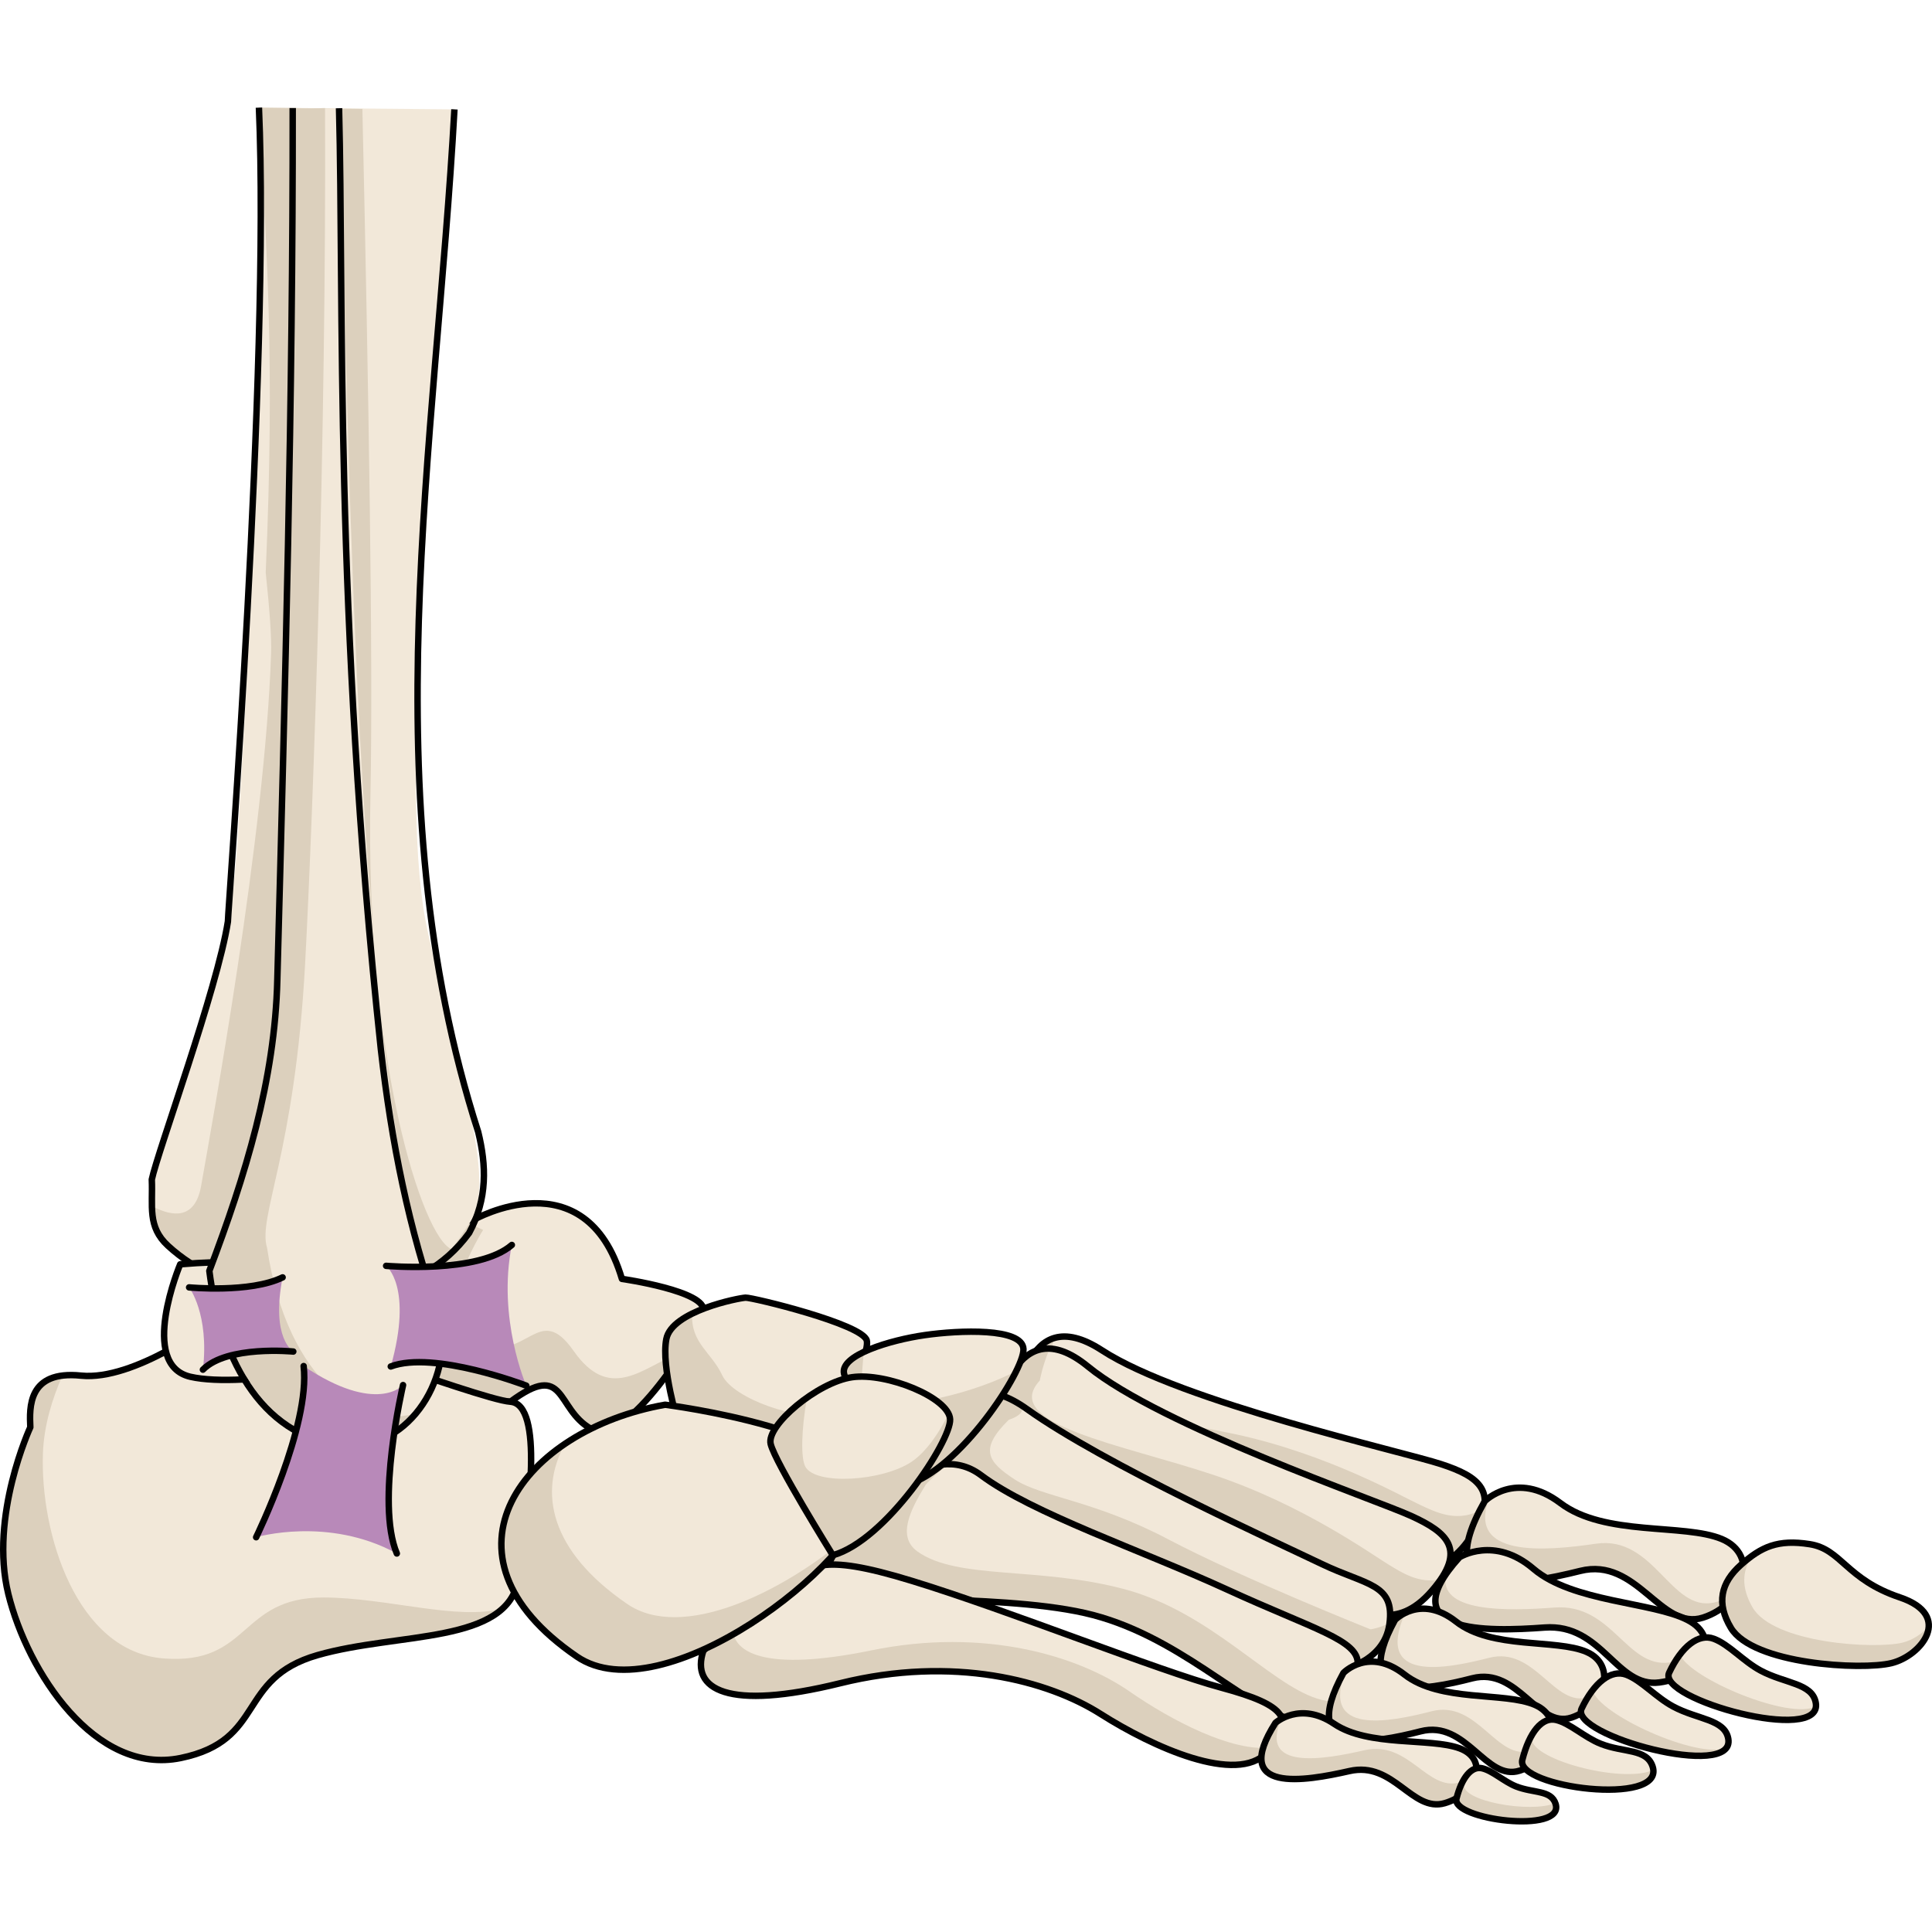<?xml version="1.0" encoding="utf-8"?>
<!-- Created by: Science Figures, www.sciencefigures.org, Generator: Science Figures Editor -->
<!DOCTYPE svg PUBLIC "-//W3C//DTD SVG 1.1//EN" "http://www.w3.org/Graphics/SVG/1.1/DTD/svg11.dtd">
<svg version="1.1" id="Layer_1" xmlns="http://www.w3.org/2000/svg" xmlns:xlink="http://www.w3.org/1999/xlink" 
	 width="800px" height="800px" viewBox="0 0 299.522 266.192" enable-background="new 0 0 299.522 266.192"
	 xml:space="preserve">
<g>
	<g>
		<g>
			<g>
				<path fill="#F2E8D9" d="M157.693,201.915c0,0,0.811-17.271,13.139-9.245c12.324,8.039,46.731,15.722,52.583,17.653
					c5.848,1.918,9.297,4.266,4.539,11.362c-4.746,7.096-10.063,4.239-13.009,2.864c-2.946-1.364-14.357-7.897-28.829-11.001
					C171.639,210.455,152.303,209.442,157.693,201.915z"/>
				<path fill="#DCD0BD" d="M157.693,201.915c0,0,0.45-9.447,5.683-11.11c-0.383,1.804-0.45,3.195-0.45,3.195
					c-5.393,7.54,13.951,8.546,28.422,11.644c14.478,3.099,25.88,9.64,28.82,11.001c2.32,1.074,6.101,3.057,9.92,0.41
					c-0.226,1.273-0.896,2.788-2.134,4.631c-4.746,7.096-10.063,4.239-13.009,2.864c-2.946-1.364-14.357-7.897-28.829-11.001
					C171.639,210.455,152.303,209.442,157.693,201.915z"/>
				<path fill="none" stroke="#000000" stroke-linecap="round" stroke-linejoin="round" stroke-miterlimit="10" d="M157.693,201.915
					c0,0,0.811-17.271,13.139-9.245c12.324,8.039,46.731,15.722,52.583,17.653c5.848,1.918,9.297,4.266,4.539,11.362
					c-4.746,7.096-10.063,4.239-13.009,2.864c-2.946-1.364-14.357-7.897-28.829-11.001
					C171.639,210.455,152.303,209.442,157.693,201.915z"/>
				<path fill="#F2E8D9" d="M154.561,202.729c0,0,2.804-16.786,14.098-7.546c11.294,9.244,44.547,20.631,50.133,23.18
					c5.585,2.558,8.725,5.214,3.177,11.61c-5.546,6.401-10.484,3.015-13.241,1.345c-2.77-1.675-13.329-9.349-27.323-14.005
					C167.402,212.646,148.327,209.487,154.561,202.729z"/>
				<path fill="#DCD0BD" d="M154.561,202.729c0,0,1.784-10.601,8.186-10.306c-1.122,2.51-1.545,4.941-1.545,4.941
					c-6.226,6.762,12.851,9.932,26.848,14.603c14.006,4.654,24.558,12.325,27.33,13.995c1.846,1.114,4.665,2.992,7.988,2.199
					c-0.384,0.576-0.839,1.167-1.399,1.812c-5.546,6.401-10.484,3.015-13.241,1.345c-2.77-1.675-13.329-9.349-27.323-14.005
					C167.402,212.646,148.327,209.487,154.561,202.729z"/>
				<path fill="none" stroke="#000000" stroke-linecap="round" stroke-linejoin="round" stroke-miterlimit="10" d="M154.561,202.729
					c0,0,2.804-16.786,14.098-7.546c11.294,9.244,44.547,20.631,50.133,23.18c5.585,2.558,8.725,5.214,3.177,11.61
					c-5.546,6.401-10.484,3.015-13.241,1.345c-2.77-1.675-13.329-9.349-27.323-14.005
					C167.402,212.646,148.327,209.487,154.561,202.729z"/>
				<path fill="#F2E8D9" d="M145.805,208.869c0,0,1.517-15.594,13.446-7.054c11.922,8.522,38.689,20.63,45.638,23.976
					c6.953,3.345,11.379,3.022,10.521,9.309c-0.86,6.279-8.185,7.278-8.185,7.278s-21.878-8.161-34.384-14.359
					c-12.495-6.208-21.467-6.684-26.063-9.51C142.177,215.682,140.619,213.693,145.805,208.869z"/>
				<path fill="#DCD0BD" d="M145.805,208.869c0,0,1.326-13.557,11.184-8.461c3.604,1.793-0.586,3.033-0.586,3.033
					c-4.69,4.604-3.269,6.528,0.934,9.271c4.207,2.726,12.361,3.248,23.769,9.262c11.416,6.017,31.372,13.962,31.372,13.962
					s1.373-0.188,2.943-0.967c-0.005,0.045-0.004,0.084-0.01,0.131c-0.86,6.279-8.185,7.278-8.185,7.278
					s-21.878-8.161-34.384-14.359c-12.495-6.208-21.467-6.684-26.063-9.51C142.177,215.682,140.619,213.693,145.805,208.869z"/>
				<path fill="none" stroke="#000000" stroke-linecap="round" stroke-linejoin="round" stroke-miterlimit="10" d="M145.805,208.869
					c0,0,1.517-15.594,13.446-7.054c11.922,8.522,38.689,20.63,45.638,23.976c6.953,3.345,11.379,3.022,10.521,9.309
					c-0.86,6.279-8.185,7.278-8.185,7.278s-21.878-8.161-34.384-14.359c-12.495-6.208-21.467-6.684-26.063-9.51
					C142.177,215.682,140.619,213.693,145.805,208.869z"/>
				<path fill="#F2E8D9" d="M134.528,217.479c0,0,9.66-11.352,17.543-5.456c7.883,5.912,24.927,11.659,38.23,17.771
					c13.305,6.112,20.359,7.809,20.188,11.496c-0.17,3.681-1.726,11.042-9.779,8.818c-8.05-2.222-18.189-13.477-32.556-16.711
					c-14.36-3.221-38.198-1.051-39.549-4.965C127.25,224.523,132.004,221.801,134.528,217.479z"/>
				<path fill="#DCD0BD" d="M134.528,217.479c0,0,6.096-7.16,12.56-7.145c-2.142,1.576-3.548,3.141-3.548,3.141
					c-2.475,4.01-4.482,8.101-1.312,10.385c6.188,4.447,18.86,2.305,32.119,5.854c13.279,3.551,22.371,14.56,29.789,16.938
					c2.166,0.694,3.825,0.59,5.131,0.011c-1.272,2.682-3.749,4.773-8.557,3.445c-8.05-2.222-18.189-13.477-32.556-16.711
					c-14.36-3.221-38.198-1.051-39.549-4.965C127.25,224.523,132.004,221.801,134.528,217.479z"/>
				<path fill="none" stroke="#000000" stroke-linecap="round" stroke-linejoin="round" stroke-miterlimit="10" d="M134.528,217.479
					c0,0,9.66-11.352,17.543-5.456c7.883,5.912,24.927,11.659,38.23,17.771c13.305,6.112,20.359,7.809,20.188,11.496
					c-0.17,3.681-1.726,11.042-9.779,8.818c-8.05-2.222-18.189-13.477-32.556-16.711c-14.36-3.221-38.198-1.051-39.549-4.965
					C127.25,224.523,132.004,221.801,134.528,217.479z"/>
				<path fill="#F2E8D9" d="M109.042,239.269c0,0,7.571-7.893,12.259-10.368c4.692-2.472,5.08-5.087,20.164-0.454
					c15.079,4.627,37.967,13.864,47.976,16.559c10.017,2.703,11.634,4.979,6.976,10.017c-4.683,5.034-17.646-0.794-25.783-5.965
					c-8.129-5.171-22.837-9.116-40.369-4.77C112.733,248.619,107.045,245.24,109.042,239.269z"/>
				<path fill="#DCD0BD" d="M109.042,239.269c0,0,2.005-2.099,4.601-4.469c-0.774,4.993,5.231,7.723,21.389,4.406
					c17.688-3.631,32.223,0.897,40.138,6.395c6.397,4.44,15.929,9.435,21.928,8.64c-0.218,0.251-0.438,0.514-0.681,0.781
					c-4.683,5.034-17.646-0.794-25.783-5.965c-8.129-5.171-22.837-9.116-40.369-4.77
					C112.733,248.619,107.045,245.24,109.042,239.269z"/>
				<path fill="none" stroke="#000000" stroke-linecap="round" stroke-linejoin="round" stroke-miterlimit="10" d="M109.042,239.269
					c0,0,7.571-7.893,12.259-10.368c4.692-2.472,5.08-5.087,20.164-0.454c15.079,4.627,37.967,13.864,47.976,16.559
					c10.017,2.703,11.634,4.979,6.976,10.017c-4.683,5.034-17.646-0.794-25.783-5.965c-8.129-5.171-22.837-9.116-40.369-4.77
					C112.733,248.619,107.045,245.24,109.042,239.269z"/>
			</g>
			<path fill="#F2E8D9" d="M79.13,200.648c-10.076-0.372-15.38-2.024-17.401-5.273c-2.006-3.262-1.299-21.772,11.698-22.927
				c0,0,17.335-9.883,22.991,9.155c0,0,13.254,1.891,12.628,5.018c-0.628,3.124-11.922,21.329-17.429,18.225
				C86.098,201.736,87.828,194.21,79.13,200.648"/>
			<path fill="#DCD0BD" d="M61.729,195.375c-1.927-3.136-1.335-20.361,10.246-22.715l2.923,1.353c0,0-9.281,14.726-1.174,17.717
				c8.104,2.995,9.715-6.808,15.205,1.038c5.503,7.855,10.445,2.862,15.982,0.471c0.289-0.127,0.565-0.194,0.832-0.236
				c-3.929,6.169-10.373,13.956-14.126,11.844c-5.52-3.109-3.79-10.636-12.487-4.197C69.054,200.276,63.75,198.624,61.729,195.375z"
				/>
			<path fill="none" stroke="#000000" stroke-linecap="round" stroke-linejoin="round" stroke-miterlimit="10" d="M79.13,200.648
				c-10.076-0.372-15.38-2.024-17.401-5.273c-2.006-3.262-1.299-21.772,11.698-22.927c0,0,17.335-9.883,22.991,9.155
				c0,0,13.254,1.891,12.628,5.018c-0.628,3.124-11.922,21.329-17.429,18.225C86.098,201.736,87.828,194.21,79.13,200.648"/>
			<path fill="#F2E8D9" d="M32.896,188.342c0,0-12.074,9.116-20.335,8.26c-8.26-0.854-7.999,4.946-7.861,8.005
				c0,0-6.386,13.747-3.409,25.858c2.985,12.105,13.45,28.158,26.722,25.419c13.28-2.743,8.579-12.317,21.209-15.949
				c12.634-3.618,29.465-1.632,31.143-11.804c1.679-10.171,3.96-27.096-1.233-27.482C73.933,200.271,39.512,186.514,32.896,188.342z
				"/>
			<path fill="#DCD0BD" d="M4.7,204.606c-0.119-2.641-0.322-7.339,4.974-8.001c-1.589,3.609-2.858,7.737-3.018,12.007
				c-0.453,12.462,5.194,30.786,18.708,31.835c13.51,1.042,11.634-9.459,24.772-9.45c9.778,0.005,20.941,3.661,27.823,1.681
				c-5.415,5.078-18.468,4.313-28.738,7.257c-12.63,3.632-7.929,13.206-21.209,15.949c-13.271,2.739-23.736-13.313-26.722-25.419
				C-1.686,218.354,4.7,204.606,4.7,204.606z"/>
			<path fill="none" stroke="#000000" stroke-linecap="round" stroke-linejoin="round" stroke-miterlimit="10" d="M32.896,188.342
				c0,0-12.074,9.116-20.335,8.26c-8.26-0.854-7.999,4.946-7.861,8.005c0,0-6.386,13.747-3.409,25.858
				c2.985,12.105,13.45,28.158,26.722,25.419c13.28-2.743,8.579-12.317,21.209-15.949c12.634-3.618,29.465-1.632,31.143-11.804
				c1.679-10.171,3.96-27.096-1.233-27.482C73.933,200.271,39.512,186.514,32.896,188.342z"/>
			<path fill="#F2E8D9" d="M70.452,0.289l-30.31-0.268c1.346,25.561-0.773,71.3-3.303,113.395
				c-1.611,26.816-12.123,43.138-12.959,53.326c-0.819,10.194,2.389,10.911,8.792,14.026c17.838,7.441,33.47-0.317,33.47-0.317
				l1.788-1.021c0,0,0.982-0.532,4.969-6.621c3.966-6.103-1.086-20.516-6.568-44.986C61.738,107.271,66.67,61.257,70.452,0.289z"/>
			<path fill="#DCD0BD" d="M57.433,106.356c0.428-20.353-0.279-62.747-1.252-106.134L40.142,0.021
				c1.185,22.544,2.507,38.575,1.052,72.086c0.611,5.744,0.916,10.035,0.832,12.525c-0.929,28.351-9.185,73.003-10.836,82.499
				c-0.931,5.384-4.492,4.8-7.415,3.295c0.233,6.734,3.378,7.66,8.897,10.342c17.838,7.441,33.47-0.317,33.47-0.317l1.788-1.021
				c0,0,0.472-0.264,2.088-2.435C65.543,175.282,56.561,147.656,57.433,106.356z"/>
			<path fill="none" stroke="#000000" stroke-linejoin="round" stroke-miterlimit="10" d="M70.452,0.289
				c-2.873,52.165-13.099,106.264,3.688,158.544c1.259,5.144,1.48,10.329-1.409,15.648c-3.928,5.363-9.023,7.661-14.167,8.92
				c-11.366,1.526-23.857,1.021-32.511-6.922c-3.244-2.979-2.34-6.135-2.518-10.284c0.859-4.193,10.166-29.532,11.798-39.994
				c-0.045-1.037,6.542-86.146,4.81-126.18"/>
			<path fill="#F2E8D9" d="M27.935,179.343c0,0-6.56,15.558,1.586,17.438c8.154,1.88,29.992-2.086,29.521-5.339
				C58.57,188.212,56.098,176.903,27.935,179.343z"/>
			<path fill="none" stroke="#000000" stroke-linecap="round" stroke-linejoin="round" stroke-miterlimit="10" d="M27.935,179.343
				c0,0-6.56,15.558,1.586,17.438c8.154,1.88,29.992-2.086,29.521-5.339C58.57,188.212,56.098,176.903,27.935,179.343z"/>
			<path fill="#F2E8D9" d="M52.757,6.287c-0.055-1.922-0.118-3.87-0.194-6.174l-7.174,0.119
				c0.373,51.539-1.627,112.598-2.971,137.499c-1.579,29.44-11.243,38.214-9.746,43.037c5.723,38.076,44.456,32.907,33.47-0.317
				C55.165,147.231,54.075,51.256,52.757,6.287z"/>
			<path fill="#DCD0BD" d="M41.404,176.788c-1.496-4.817,4.312-14.567,5.898-44.016c1.292-24.132,3.313-82.195,3.09-132.69
				l-5.003,0.15c0.373,51.539-1.627,112.598-2.971,137.499c-1.579,29.44-11.243,38.214-9.746,43.037
				c4.018,26.698,24.23,32.112,32.187,21.532C56.55,205.297,44.559,197.762,41.404,176.788z"/>
			<path fill="none" stroke="#000000" stroke-linejoin="round" stroke-miterlimit="10" d="M52.563,0.113
				c0.764,28.942-0.771,78.049,6.477,145.856c1.658,14.479,4.311,27.874,9.036,41.183c2.475,9.246-4.298,20.967-14.716,20.374
				c-13.573-1.498-19.337-14.762-20.906-27.164c5.603-14.789,10.168-29.533,10.539-45.136c1.203-44.737,2.429-90.109,2.385-135.14"
				/>
			<g>
				<path fill="#F2E8D9" d="M230.188,216.063c0,0,4.865-4.891,11.728,0.302c6.849,5.184,19.144,3.124,25.015,5.567
					c5.869,2.457,3.626,10.083-2.914,12.187c-6.531,2.104-10.204-9.453-19.037-7.239
					C236.157,229.083,221.198,231.91,230.188,216.063z"/>
				<path fill="#DCD0BD" d="M230.188,216.063c0,0,0.272-0.252,0.747-0.584c-3.762,9.45,8.706,8.318,16.524,7.176
					c9.006-1.292,11.517,10.57,18.23,9.136c1.277-0.28,2.422-0.777,3.407-1.423c-1.076,1.616-2.814,3.022-5.081,3.751
					c-6.531,2.104-10.204-9.453-19.037-7.239C236.157,229.083,221.198,231.91,230.188,216.063z"/>
				<path fill="none" stroke="#000000" stroke-linecap="round" stroke-linejoin="round" stroke-miterlimit="10" d="M230.188,216.063
					c0,0,4.865-4.891,11.728,0.302c6.849,5.184,19.144,3.124,25.015,5.567c5.869,2.457,3.626,10.083-2.914,12.187
					c-6.531,2.104-10.204-9.453-19.037-7.239C236.157,229.083,221.198,231.91,230.188,216.063z"/>
			</g>
			<g>
				<path fill="#F2E8D9" d="M226.271,224.76c0,0,5.378-3.412,11.467,1.795c6.09,5.192,18.413,5.115,23.873,7.923
					c5.466,2.8,2.313,8.817-4.357,9.691c-6.672,0.885-8.856-9.175-17.795-8.514C230.521,236.314,215.491,236.676,226.271,224.76z"/>
				<path fill="#DCD0BD" d="M224.231,227.297c-1.567,6.123,9.577,5.797,16.775,5.257c8.938-0.655,11.123,9.399,17.799,8.525
					c2.398-0.313,4.338-1.308,5.591-2.569c-0.153,2.536-2.952,5.109-7.143,5.659c-6.672,0.885-8.856-9.175-17.795-8.514
					C231.211,236.26,217.792,236.6,224.231,227.297z"/>
				<path fill="none" stroke="#000000" stroke-linecap="round" stroke-linejoin="round" stroke-miterlimit="10" d="M226.271,224.76
					c0,0,5.378-3.412,11.467,1.795c6.09,5.192,18.413,5.115,23.873,7.923c5.466,2.8,2.313,8.817-4.357,9.691
					c-6.672,0.885-8.856-9.175-17.795-8.514C230.521,236.314,215.491,236.676,226.271,224.76z"/>
			</g>
			<g>
				<path fill="#F2E8D9" d="M216.274,234.472c0,0,3.922-4.087,9.467,0.265c5.551,4.348,15.479,2.639,20.23,4.697
					c4.745,2.044,2.927,8.424-2.339,10.178c-5.28,1.753-8.268-7.91-15.393-6.085C221.107,245.364,209.019,247.709,216.274,234.472z"
					/>
				<path fill="#DCD0BD" d="M216.274,234.472c0,0,0.574-0.589,1.579-1.089c-4.842,10.873,6.277,8.685,13.009,6.967
					c7.138-1.835,10.124,7.833,15.402,6.084c0.757-0.257,1.433-0.616,2.043-1.025c-0.72,1.788-2.365,3.443-4.675,4.203
					c-5.28,1.753-8.268-7.91-15.393-6.085C221.107,245.364,209.019,247.709,216.274,234.472z"/>
				<path fill="none" stroke="#000000" stroke-linecap="round" stroke-linejoin="round" stroke-miterlimit="10" d="M216.274,234.472
					c0,0,3.922-4.087,9.467,0.265c5.551,4.348,15.479,2.639,20.23,4.697c4.745,2.044,2.927,8.424-2.339,10.178
					c-5.28,1.753-8.268-7.91-15.393-6.085C221.107,245.364,209.019,247.709,216.274,234.472z"/>
			</g>
			<g>
				<path fill="#F2E8D9" d="M208.277,242.69c0,0,3.913-4.096,9.462,0.251c5.546,4.344,15.479,2.644,20.224,4.703
					c4.739,2.047,2.942,8.434-2.337,10.19c-5.272,1.738-8.257-7.924-15.385-6.088C213.098,253.575,201.013,255.925,208.277,242.69z"
					/>
				<path fill="#DCD0BD" d="M208.277,242.69c0,0,0.13-0.152,0.39-0.348c-4.102,10.117,6.703,7.99,13.284,6.293
					c7.133-1.828,10.123,7.84,15.393,6.091c1.312-0.438,2.396-1.155,3.237-2.021c-0.478,2.119-2.258,4.227-4.955,5.129
					c-5.272,1.738-8.257-7.924-15.385-6.088C213.098,253.575,201.013,255.925,208.277,242.69z"/>
				<path fill="none" stroke="#000000" stroke-linecap="round" stroke-linejoin="round" stroke-miterlimit="10" d="M208.277,242.69
					c0,0,3.913-4.096,9.462,0.251c5.546,4.344,15.479,2.644,20.224,4.703c4.739,2.047,2.942,8.434-2.337,10.19
					c-5.272,1.738-8.257-7.924-15.385-6.088C213.098,253.575,201.013,255.925,208.277,242.69z"/>
			</g>
			<g>
				<path fill="#F2E8D9" d="M197.745,250.428c0,0,3.79-3.426,9.107,0.166c5.319,3.585,14.887,2.111,19.435,3.789
					c4.563,1.677,2.79,7.006-2.3,8.5c-5.087,1.484-7.912-6.549-14.785-4.978C202.329,259.468,190.679,261.493,197.745,250.428z"/>
				<path fill="#DCD0BD" d="M197.745,250.428c0,0,0.331-0.302,0.924-0.623c-3.624,8.11,6.616,6.31,12.895,4.864
					c6.877-1.556,9.694,6.481,14.781,4.982c0.948-0.271,1.767-0.673,2.457-1.167c-0.428,1.803-2.169,3.619-4.814,4.398
					c-5.087,1.484-7.912-6.549-14.785-4.978C202.329,259.468,190.679,261.493,197.745,250.428z"/>
				<path fill="none" stroke="#000000" stroke-linecap="round" stroke-linejoin="round" stroke-miterlimit="10" d="M197.745,250.428
					c0,0,3.79-3.426,9.107,0.166c5.319,3.585,14.887,2.111,19.435,3.789c4.563,1.677,2.79,7.006-2.3,8.5
					c-5.087,1.484-7.912-6.549-14.785-4.978C202.329,259.468,190.679,261.493,197.745,250.428z"/>
			</g>
			<path fill="#F2E8D9" d="M265.694,237.399c2.358,0.877,4.557,3.477,7.262,4.931c3.795,2.031,8.006,1.939,8.546,4.983
				c1.177,6.543-24.672-0.532-22.732-4.651C260.707,238.545,263.348,236.51,265.694,237.399z"/>
			<path fill="#DCD0BD" d="M258.769,242.662c0.517-1.096,1.079-2.023,1.675-2.808c1.596,3.772,17.119,10.233,21.09,8.004
				C281.136,253.425,256.885,246.656,258.769,242.662z"/>
			<path fill="none" stroke="#000000" stroke-linecap="round" stroke-linejoin="round" stroke-miterlimit="10" d="M265.694,237.399
				c2.358,0.877,4.557,3.477,7.262,4.931c3.795,2.031,8.006,1.939,8.546,4.983c1.177,6.543-24.672-0.532-22.732-4.651
				C260.707,238.545,263.348,236.51,265.694,237.399z"/>
			<path fill="#F2E8D9" d="M252.133,242.97c2.347,0.89,4.561,3.481,7.25,4.925c3.798,2.045,8.01,1.955,8.553,4.991
				c1.175,6.543-24.669-0.532-22.739-4.652C247.146,244.125,249.783,242.098,252.133,242.97z"/>
			<path fill="#DCD0BD" d="M245.197,248.233c0.536-1.114,1.116-2.067,1.731-2.859c0.766,3.685,16.24,10.744,20.712,8.934
				C264.74,258.195,243.438,251.99,245.197,248.233z"/>
			<path fill="none" stroke="#000000" stroke-linecap="round" stroke-linejoin="round" stroke-miterlimit="10" d="M252.133,242.97
				c2.347,0.89,4.561,3.481,7.25,4.925c3.798,2.045,8.01,1.955,8.553,4.991c1.175,6.543-24.669-0.532-22.739-4.652
				C247.146,244.125,249.783,242.098,252.133,242.97z"/>
			<path fill="#F2E8D9" d="M241.232,249.98c2.148,0.496,4.405,2.701,6.931,3.698c3.552,1.42,7.156,0.688,8.057,3.565
				c1.919,6.204-21.295,3.232-20.211-1.071C237.1,251.857,239.087,249.477,241.232,249.98z"/>
			<path fill="#DCD0BD" d="M236.008,256.173c0.451-1.769,1.055-3.197,1.749-4.237c-0.072,0.182-0.147,0.362-0.221,0.557
				c-1.209,3.459,14.13,7.483,18.776,5.228C256.916,263.29,234.949,260.358,236.008,256.173z"/>
			<path fill="none" stroke="#000000" stroke-linecap="round" stroke-linejoin="round" stroke-miterlimit="10" d="M241.232,249.98
				c2.148,0.496,4.405,2.701,6.931,3.698c3.552,1.42,7.156,0.688,8.057,3.565c1.919,6.204-21.295,3.232-20.211-1.071
				C237.1,251.857,239.087,249.477,241.232,249.98z"/>
			<path fill="#F2E8D9" d="M229.77,257.475c1.635,0.373,3.35,2.044,5.268,2.813c2.708,1.071,5.448,0.523,6.133,2.715
				c1.454,4.714-16.203,2.45-15.371-0.831C226.626,258.9,228.138,257.092,229.77,257.475z"/>
			<path fill="#DCD0BD" d="M225.799,262.171c0.42-1.637,1.005-2.927,1.703-3.741c-0.18,0.47-0.344,0.963-0.492,1.517
				c-0.652,2.582,10.198,4.543,14.099,2.936c0.008,0.031,0.042,0.068,0.062,0.12C242.625,267.716,224.967,265.452,225.799,262.171z"
				/>
			<path fill="none" stroke="#000000" stroke-linecap="round" stroke-linejoin="round" stroke-miterlimit="10" d="M229.77,257.475
				c1.635,0.373,3.35,2.044,5.268,2.813c2.708,1.071,5.448,0.523,6.133,2.715c1.454,4.714-16.203,2.45-15.371-0.831
				C226.626,258.9,228.138,257.092,229.77,257.475z"/>
			<path fill="#F2E8D9" d="M105.173,204.085c0,0-2.707-8.793-1.872-13.15c0.825-4.356,11.266-6.375,12.289-6.421
				c1.027-0.046,18.158,4.093,18.789,6.644c0.624,2.55-6.258,14.987-10.302,16.458C120.035,209.087,112.053,205.968,105.173,204.085
				z"/>
			<path fill="#DCD0BD" d="M103.301,190.935c0.315-1.631,1.983-2.938,4-3.943c-0.212,4.604,2.979,5.93,4.677,9.571
				c1.709,3.634,12.19,7.263,16.233,5.794c0.632-0.235,1.347-0.761,2.081-1.451c-2.021,3.188-4.402,6.059-6.215,6.71
				c-4.043,1.472-12.024-1.647-18.904-3.53C105.173,204.085,102.466,195.292,103.301,190.935z"/>
			<path fill="none" stroke="#000000" stroke-linecap="round" stroke-linejoin="round" stroke-miterlimit="10" d="M105.173,204.085
				c0,0-2.707-8.793-1.872-13.15c0.825-4.356,11.266-6.375,12.289-6.421c1.027-0.046,18.158,4.093,18.789,6.644
				c0.624,2.55-6.258,14.987-10.302,16.458C120.035,209.087,112.053,205.968,105.173,204.085z"/>
			<path fill="#F2E8D9" d="M103.111,201.112c0,0,32.424,4.07,31.264,14.323c-1.17,10.237-31.695,33.79-44.949,24.722
				C66.201,224.281,81.135,205.004,103.111,201.112z"/>
			<path fill="#DCD0BD" d="M87.59,207.186c-4.133,7.438-2.376,16.593,9.668,24.828c8.415,5.754,23.766-1.624,34.167-10.404
				c-8.152,11.151-31.011,26.073-42,18.548C72.413,228.521,75.884,215.081,87.59,207.186z"/>
			<path fill="none" stroke="#000000" stroke-linecap="round" stroke-linejoin="round" stroke-miterlimit="10" d="M103.111,201.112
				c0,0,32.424,4.07,31.264,14.323c-1.17,10.237-31.695,33.79-44.949,24.722C66.201,224.281,81.135,205.004,103.111,201.112z"/>
			<path fill="#F2E8D9" d="M140.49,213.564c0,0-8.939-14.347-9.63-17.237c-0.709-2.893,7.145-5.238,12.512-6.007
				c5.352-0.765,15.146-1.175,15.297,2.165C158.818,195.836,148.743,211.258,140.49,213.564z"/>
			<path fill="#DCD0BD" d="M133.908,192.93c-0.343,3.922-0.578,7.219-0.578,7.219c6.402,2.397,18.605-1.261,24.218-4.264
				c-2.817,5.759-10.498,15.851-17.058,17.68c0,0-8.939-14.347-9.63-17.237C130.545,195.063,131.871,193.901,133.908,192.93z"/>
			<path fill="none" stroke="#000000" stroke-linecap="round" stroke-linejoin="round" stroke-miterlimit="10" d="M140.49,213.564
				c0,0-8.939-14.347-9.63-17.237c-0.709-2.893,7.145-5.238,12.512-6.007c5.352-0.765,15.146-1.175,15.297,2.165
				C158.818,195.836,148.743,211.258,140.49,213.564z"/>
			<path fill="#F2E8D9" d="M129.117,224.448c0,0-8.94-14.354-9.637-17.242c-0.714-2.883,7.267-9.593,12.627-10.358
				c5.352-0.768,15.036,3.177,15.188,6.529C147.445,206.722,137.364,222.146,129.117,224.448z"/>
			<path fill="#DCD0BD" d="M125.114,200.021c-0.889,4.963-0.979,9.358-0.266,10.686c1.583,2.943,12.005,2.269,16.498-0.765
				c2.179-1.472,4.29-4.467,5.688-7.426c0.14,0.288,0.247,0.577,0.262,0.86c0.149,3.345-9.932,18.77-18.179,21.071
				c0,0-8.94-14.354-9.637-17.242C119.054,205.48,121.747,202.391,125.114,200.021z"/>
			<path fill="none" stroke="#000000" stroke-linecap="round" stroke-linejoin="round" stroke-miterlimit="10" d="M129.117,224.448
				c0,0-8.94-14.354-9.637-17.242c-0.714-2.883,7.267-9.593,12.627-10.358c5.352-0.768,15.036,3.177,15.188,6.529
				C147.445,206.722,137.364,222.146,129.117,224.448z"/>
			<path fill="#F2E8D9" d="M269.921,225.915c-3.17,2.817-3.861,5.986-1.571,9.797c3.41,5.647,20.236,6.601,24.884,5.461
				c4.646-1.13,9.645-7.393,1.305-10.192c-8.344-2.805-9.043-7.475-13.968-8.248C275.651,221.956,273.086,223.114,269.921,225.915z"
				/>
			<path fill="#DCD0BD" d="M269.921,225.915c0.604-0.532,1.185-0.982,1.751-1.397c-1.628,2.35-1.725,4.966,0.016,7.991
				c3.204,5.597,18.992,6.567,23.346,5.466c1.445-0.375,2.917-1.31,3.962-2.485c-0.116,2.5-2.993,5.005-5.762,5.684
				c-4.647,1.14-21.474,0.187-24.884-5.461C266.06,231.901,266.751,228.732,269.921,225.915z"/>
			<path fill="none" stroke="#000000" stroke-linecap="round" stroke-linejoin="round" stroke-miterlimit="10" d="M269.921,225.915
				c-3.17,2.817-3.861,5.986-1.571,9.797c3.41,5.647,20.236,6.601,24.884,5.461c4.646-1.13,9.645-7.393,1.305-10.192
				c-8.344-2.805-9.043-7.475-13.968-8.248C275.651,221.956,273.086,223.114,269.921,225.915z"/>
		</g>
		<g>
			<path fill="#B889B9" d="M39.711,221.655c0,0,8.427-17.256,7.364-26.535c11.369,7.61,15.41,2.946,15.41,2.946
				s-4.283,18.245-0.966,26.11C50.864,218.351,39.711,221.655,39.711,221.655z"/>
			<path fill="none" stroke="#000000" stroke-linecap="round" stroke-linejoin="round" stroke-miterlimit="10" d="M39.711,221.655
				c0,0,8.427-17.256,7.364-26.535"/>
			<path fill="none" stroke="#000000" stroke-linecap="round" stroke-linejoin="round" stroke-miterlimit="10" d="M62.486,198.066
				c0,0-4.283,18.245-0.966,26.11"/>
		</g>
		<g>
			<path fill="#B889B9" d="M81.593,198.157c0,0-14.35-5.505-21.011-2.974c3.488-12.382-0.721-15.602-0.721-15.602
				s14.299,1.279,19.491-3.24C77.049,187.738,81.593,198.157,81.593,198.157z"/>
			<path fill="none" stroke="#000000" stroke-linecap="round" stroke-linejoin="round" stroke-miterlimit="10" d="M81.593,198.157
				c0,0-14.35-5.505-21.011-2.974"/>
			<path fill="none" stroke="#000000" stroke-linecap="round" stroke-linejoin="round" stroke-miterlimit="10" d="M59.862,179.582
				c0,0,14.299,1.279,19.491-3.24"/>
		</g>
		<g>
			<path fill="#B889B9" d="M29.32,182.923c0,0,9.455,0.913,14.495-1.553c-1.867,9.486,1.655,11.498,1.655,11.498
				s-10.261-1.001-14.012,2.807C32.467,187.025,29.32,182.923,29.32,182.923z"/>
			<path fill="none" stroke="#000000" stroke-linecap="round" stroke-linejoin="round" stroke-miterlimit="10" d="M29.32,182.923
				c0,0,9.455,0.913,14.495-1.553"/>
			<path fill="none" stroke="#000000" stroke-linecap="round" stroke-linejoin="round" stroke-miterlimit="10" d="M45.47,192.868
				c0,0-10.261-1.001-14.012,2.807"/>
		</g>
	</g>
</g>
</svg>